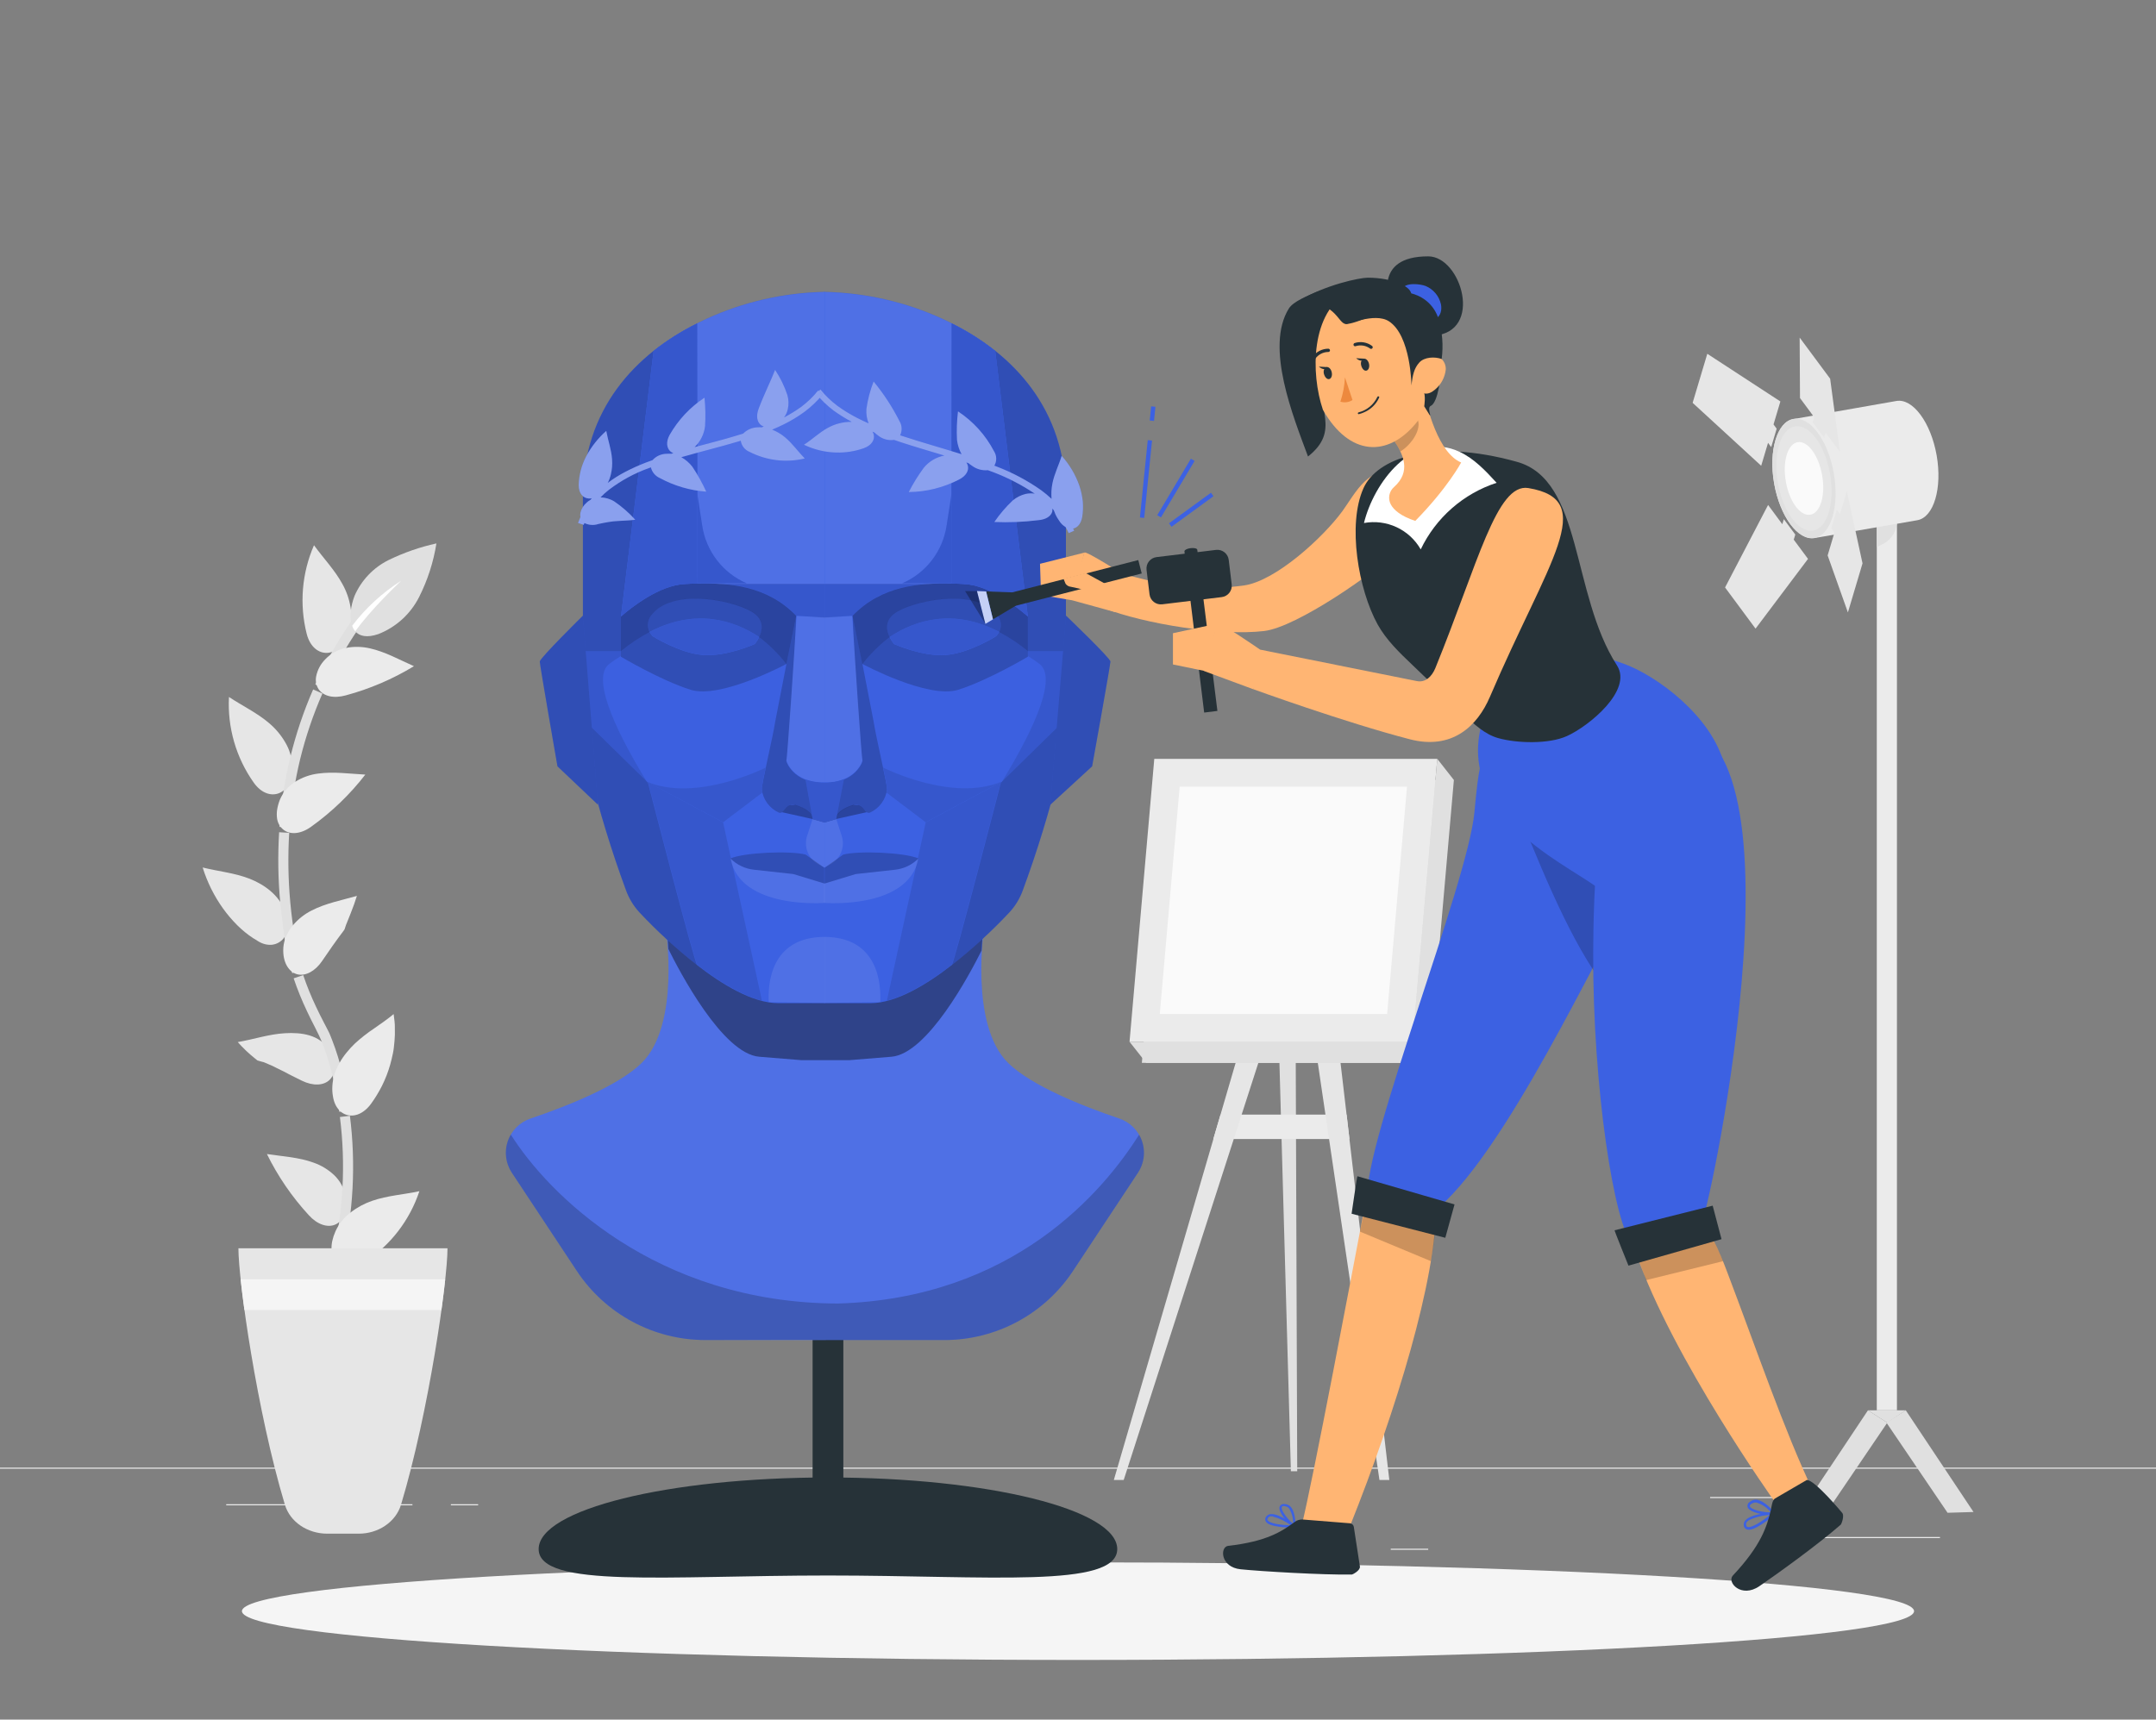 <?xml version="1.0" encoding="UTF-8"?> <svg xmlns="http://www.w3.org/2000/svg" width="638" height="509" viewBox="0 0 638 509" fill="none"><rect x="0" y="0" width="638" height="509" fill="#808080" stroke="none"/><path d="M574.072 454.956H531.811V455.275H574.072V454.956Z" fill="#EBEBEB"></path><path d="M422.636 458.426H411.548V458.745H422.636V458.426Z" fill="#EBEBEB"></path><path d="M530.535 443.114H506.049V443.433H530.535V443.114Z" fill="#EBEBEB"></path><path d="M122.049 445.258H66.939V445.577H122.049V445.258Z" fill="#EBEBEB"></path><path d="M141.496 445.258H133.418V445.577H141.496V445.258Z" fill="#EBEBEB"></path><path d="M287.292 450.643H167.756V450.962H287.292V450.643Z" fill="#EBEBEB"></path><path d="M638 434.425H0V434.744H638V434.425Z" fill="#EBEBEB"></path><path d="M92.918 161.386C95.674 165.214 99.03 168.659 101.327 172.87C102.519 174.997 103.331 177.316 103.726 179.722C104.178 182.106 104.016 184.565 103.254 186.868C101.799 191.053 99.426 193.095 96.874 193.248C94.322 193.401 91.77 191.551 90.762 187.634C88.552 178.887 89.311 169.655 92.918 161.386Z" fill="#E6E6E6"></path><path d="M96.019 203.877L93.301 202.601C99.182 189.825 107.186 178.137 116.971 168.034L119.115 170.114C109.567 179.985 101.758 191.4 96.019 203.877Z" fill="#E0E0E0"></path><path d="M122.496 197.191C118.209 195.302 114.036 192.942 109.494 191.921C107.161 191.377 104.739 191.329 102.386 191.781C100.022 192.25 97.863 193.445 96.211 195.2C94.882 196.547 93.969 198.248 93.582 200.1C93.432 200.765 93.418 201.453 93.538 202.123C93.659 202.794 93.912 203.434 94.284 204.005C95.738 206.097 98.724 206.838 102.374 205.817C109.455 203.907 116.23 201.003 122.496 197.191Z" fill="#EBEBEB"></path><path d="M67.755 206.302C71.724 208.956 76.036 210.959 79.673 214.085C81.538 215.661 83.121 217.543 84.356 219.649C85.618 221.722 86.341 224.077 86.461 226.501C86.589 230.929 85.032 233.697 82.723 234.718C80.413 235.739 77.376 234.922 75.067 231.63C69.85 224.25 67.275 215.327 67.755 206.302Z" fill="#E6E6E6"></path><path d="M85.684 244.977L82.698 244.76C83.209 237.759 84.293 230.811 85.939 223.987C87.607 217.171 89.856 210.512 92.663 204.081L95.407 205.28C92.668 211.538 90.47 218.018 88.835 224.65C87.229 231.328 86.175 238.126 85.684 244.977Z" fill="#E0E0E0"></path><path d="M108.103 229.282C103.42 229.04 98.725 228.338 94.067 228.989C91.696 229.301 89.421 230.119 87.394 231.388C85.334 232.654 83.726 234.539 82.8 236.773C82.425 237.732 82.156 238.728 81.996 239.746C81.872 240.592 81.872 241.451 81.996 242.298C82.09 242.972 82.318 243.621 82.666 244.206C83.015 244.791 83.477 245.301 84.025 245.705C86.054 247.172 89.206 246.853 92.217 244.607C98.227 240.295 103.578 235.133 108.103 229.282Z" fill="#EBEBEB"></path><path d="M59.972 256.78C64.579 257.928 69.364 258.362 73.804 260.085C78.245 261.807 82.57 264.997 84.267 269.553C85.837 273.713 85.148 276.903 83.195 278.485C82.178 279.346 80.861 279.768 79.533 279.659C78.756 279.606 77.995 279.411 77.287 279.085C76.509 278.766 75.692 278.115 74.927 277.706C73.231 276.594 71.653 275.311 70.218 273.878C68.698 272.36 67.303 270.721 66.046 268.979C63.377 265.266 61.326 261.147 59.972 256.78Z" fill="#E6E6E6"></path><path d="M89.32 287.174L86.475 288.055C85.418 284.705 84.662 281.267 84.216 277.783C83.782 274.312 83.298 270.841 82.94 267.345C82.29 260.363 82.175 253.342 82.596 246.342L85.582 246.521C85.165 253.375 85.271 260.252 85.901 267.09C86.207 270.522 86.679 273.891 87.177 277.426C87.609 280.731 88.327 283.992 89.32 287.174Z" fill="#E0E0E0"></path><path d="M105.614 265.189C101.123 266.465 96.414 267.358 92.229 269.502C90.086 270.58 88.188 272.087 86.653 273.93C85.902 274.861 85.268 275.881 84.764 276.966C84.248 278.066 83.936 279.251 83.846 280.463C83.539 285.056 85.645 287.863 88.056 288.412C90.468 288.961 93.263 287.481 95.317 284.457C97.371 281.432 99.489 278.383 101.429 275.844L101.773 275.371C101.849 275.294 101.909 275.203 101.952 275.103L102.092 274.682L102.386 273.802L102.679 273.075C102.871 272.577 103.062 272.118 103.241 271.671L103.777 270.331C104.466 268.596 105.091 266.899 105.614 265.189Z" fill="#EBEBEB"></path><path d="M70.359 308.458C75.067 307.654 79.584 306.097 84.395 305.83C89.205 305.562 94.463 306.263 97.244 310.589C98.339 312.144 98.96 313.984 99.031 315.884C99.044 316.569 98.922 317.249 98.673 317.886C98.423 318.523 98.051 319.105 97.576 319.598C95.815 321.358 92.651 321.524 89.308 319.878C87.623 319.011 85.875 318.22 84.293 317.326C83.489 316.905 82.672 316.548 81.907 316.152L80.771 315.578C80.388 315.4 80.018 315.259 79.648 315.093L78.589 314.634C78.419 314.551 78.245 314.478 78.066 314.417L77.568 314.289L76.637 314.034C76.475 313.997 76.317 313.946 76.165 313.881L75.501 313.345C73.646 311.871 71.925 310.236 70.359 308.458Z" fill="#E6E6E6"></path><path d="M103.356 328.682L100.396 329.091C100.153 327.355 99.872 325.633 99.566 323.91C99.26 322.188 98.928 320.465 98.482 318.806C97.698 315.401 96.666 312.057 95.394 308.802C94.118 305.549 92.306 302.537 90.851 299.334C89.341 296.166 88.02 292.911 86.895 289.586L89.728 288.642C90.813 291.859 92.092 295.008 93.556 298.071C94.284 299.615 95.036 301.146 95.84 302.665C96.236 303.379 96.657 304.298 97.116 305.128C97.576 305.957 97.856 306.837 98.214 307.68C99.54 311.067 100.614 314.547 101.429 318.092C101.889 319.853 102.195 321.613 102.565 323.374C102.935 325.135 103.101 326.909 103.356 328.682Z" fill="#E0E0E0"></path><path d="M116.486 300.164C114.635 301.721 112.658 303.048 110.705 304.426C108.704 305.756 106.809 307.24 105.04 308.866C104.156 309.708 103.329 310.608 102.564 311.559C101.775 312.517 101.071 313.541 100.459 314.621C99.874 315.678 99.383 316.784 98.992 317.926C98.637 319.078 98.423 320.269 98.354 321.473C98.288 322.48 98.344 323.491 98.519 324.485C98.638 325.308 98.87 326.111 99.209 326.871C99.505 327.521 99.911 328.117 100.408 328.632C100.838 329.104 101.359 329.486 101.939 329.755C104.21 330.814 107.286 330.086 109.723 326.82C110.985 325.101 112.099 323.278 113.053 321.371C114.048 319.375 114.855 317.29 115.465 315.144C115.771 314.047 116.039 312.911 116.281 311.763C116.524 310.614 116.626 309.377 116.741 308.152C116.858 306.879 116.892 305.601 116.843 304.324C116.843 303.66 116.843 303.048 116.754 302.321C116.664 301.593 116.588 300.879 116.486 300.164Z" fill="#EBEBEB"></path><path d="M78.984 341.596C83.603 342.298 88.414 342.54 92.803 344.148C95.058 344.938 97.122 346.189 98.865 347.823C100.614 349.486 101.8 351.654 102.259 354.024C103.062 358.49 101.429 361.514 99.183 362.484C96.938 363.454 93.888 362.484 91.374 359.689C86.4 354.282 82.227 348.189 78.984 341.596Z" fill="#E6E6E6"></path><path d="M101.263 373.037L98.354 372.322C101.587 358.672 102.344 344.552 100.587 330.635L103.547 330.278C105.349 344.553 104.575 359.035 101.263 373.037Z" fill="#E0E0E0"></path><path d="M124.104 352.595C119.472 353.603 114.699 353.871 110.144 355.44C107.841 356.227 105.685 357.391 103.764 358.886C101.823 360.338 100.279 362.256 99.273 364.462C97.499 368.519 97.831 371.633 99.604 373.496C101.378 375.359 104.466 375.78 107.898 373.598C115.525 368.637 121.24 361.231 124.104 352.595Z" fill="#EBEBEB"></path><path d="M129.144 160.85C128.273 166.361 126.551 171.703 124.04 176.686C121.516 181.714 117.221 185.632 111.982 187.685C108.575 188.859 106.355 188.323 105.092 186.842C104.675 186.358 104.363 185.794 104.173 185.184C103.344 182.823 103.726 179.467 104.926 176.354C106.936 171.744 110.511 167.992 115.019 165.763C119.517 163.575 124.259 161.926 129.144 160.85Z" fill="#E0E0E0"></path><path d="M118.745 171.888C118.145 172.462 109.634 180.462 105.143 186.881C104.726 186.396 104.414 185.832 104.224 185.222C108.23 179.947 113.148 175.431 118.745 171.888Z" fill="white"></path><path d="M118.668 445.398C126.962 417.85 132.424 379.046 132.424 369.489H70.55C70.55 379.046 76.012 417.85 84.306 445.398C85.824 450.502 90.992 453.973 96.874 453.973H106.074C111.956 453.999 117.124 450.502 118.668 445.398Z" fill="#E6E6E6"></path><path d="M130.624 387.761C131.083 384.406 131.453 381.381 131.747 378.676H71.201C71.494 381.356 71.864 384.406 72.324 387.761H130.624Z" fill="#F5F5F5"></path><path d="M561.338 146.623H555.379V417.454H561.338V146.623Z" fill="#EBEBEB"></path><path d="M555.379 152.403V161.897L556.897 161.182C558.23 160.565 559.358 159.578 560.145 158.338C560.932 157.098 561.346 155.658 561.338 154.19V151.791L555.379 152.403Z" fill="#E0E0E0"></path><path d="M536.941 159.268C532.066 160.123 526.733 152.888 525.01 143.178C523.287 133.467 525.865 124.842 530.739 124.038L561.172 118.691C566.046 117.836 571.38 125.071 573.09 134.782C574.799 144.492 572.247 153.131 567.373 153.986L536.941 159.268Z" fill="#EBEBEB"></path><path d="M542.657 140.077C544.367 149.826 541.802 158.413 536.941 159.217C532.079 160.021 526.733 152.837 525.01 143.127C523.287 133.417 525.865 124.791 530.739 123.987C535.614 123.183 540.947 130.329 542.657 140.077Z" fill="#E0E0E0"></path><path d="M541.547 140.268C543.04 148.792 540.807 156.308 536.545 157.048C532.283 157.788 527.613 151.497 526.12 143.012C524.627 134.526 526.873 126.973 531.135 126.232C535.397 125.492 540.054 131.758 541.547 140.268Z" fill="#E6E6E6"></path><path d="M539.199 140.69C540.245 146.61 538.689 151.842 535.716 152.352C532.743 152.863 529.514 148.524 528.468 142.565C527.422 136.606 528.991 131.413 531.952 130.89C534.912 130.367 538.166 134.756 539.199 140.69Z" fill="#FAFAFA"></path><path d="M546.511 145.385L544.482 152.173L543.55 150.923L541.917 156.359L542.849 157.622L540.833 164.41L546.83 181.279L551.155 166.758L546.511 145.385Z" fill="#E6E6E6"></path><path d="M521.169 137.87L523.198 131.081L524.13 132.345L525.75 126.896L524.819 125.633L526.847 118.832L505.219 104.719L500.881 119.24L521.169 137.87Z" fill="#E6E6E6"></path><path d="M535.027 165.431L530.803 159.74L531.263 158.235L527.868 153.667L527.422 155.172L523.211 149.469L510.477 173.891L519.498 186.077L535.027 165.431Z" fill="#E6E6E6"></path><path d="M532.653 117.824L536.864 123.515L536.418 125.02L539.799 129.588L540.246 128.083L544.469 133.786L541.573 112.094L532.551 99.921L532.653 117.824Z" fill="#E6E6E6"></path><path d="M563.954 417.454L558.237 421.116L576.318 447.785L584 447.555L563.954 417.454Z" fill="#E0E0E0"></path><path d="M552.764 417.454L558.48 421.116L540.399 447.785L532.718 447.555L552.764 417.454Z" fill="#E0E0E0"></path><path d="M552.764 417.454L558.48 421.116L563.954 417.454H552.764Z" fill="#E0E0E0"></path><path d="M381.996 435.497H383.872L383.425 311.227H378.513L381.996 435.497Z" fill="#E0E0E0"></path><path d="M361.171 329.92H398.482L399.324 337.155H359.041L361.171 329.92Z" fill="#EBEBEB"></path><path d="M376.675 276.826L329.604 438.074H332.526L384.42 277.273L376.675 276.826Z" fill="#E6E6E6"></path><path d="M392.268 276.826L411.127 438.074H408.205L384.446 277.273L392.268 276.826Z" fill="#E6E6E6"></path><path d="M421.629 314.608H337.897L345.222 230.877H428.953L421.629 314.608Z" fill="#E0E0E0"></path><path d="M417.992 308.369H334.249L341.573 224.625H425.317L417.992 308.369Z" fill="#EBEBEB"></path><path d="M410.477 300.126H343.206L349.088 232.855H416.359L410.477 300.126Z" fill="#FAFAFA"></path><path d="M339.174 314.608L334.249 308.369H417.992L425.317 224.625L430.229 230.877L422.905 314.608H339.174Z" fill="#E0E0E0"></path><path d="M319 491.347C455.637 491.347 566.404 484.88 566.404 476.903C566.404 468.926 455.637 462.459 319 462.459C182.363 462.459 71.596 468.926 71.596 476.903C71.596 484.88 182.363 491.347 319 491.347Z" fill="#F5F5F5"></path><path d="M249.56 365.048H240.462V438.01H249.56V365.048Z" fill="#263238"></path><path d="M330.612 458.528C330.612 470.242 292.332 466.35 245.005 466.35C197.678 466.35 159.398 470.242 159.398 458.528C159.398 446.815 197.678 437.334 245.005 437.334C292.332 437.334 330.612 446.815 330.612 458.528Z" fill="#263238"></path><path d="M336.736 347.146L317.494 376.239C313.332 382.518 307.68 387.669 301.043 391.231C294.406 394.794 286.989 396.657 279.456 396.655H208.766C201.231 396.659 193.812 394.797 187.172 391.234C180.532 387.672 174.878 382.52 170.716 376.239L151.474 347.146C150.571 345.781 149.993 344.227 149.784 342.604C149.575 340.98 149.742 339.331 150.271 337.782C150.799 336.233 151.676 334.826 152.834 333.669C153.991 332.511 155.398 331.635 156.948 331.107C168.023 327.355 183.004 321.384 189.856 314.672C201.442 303.328 197.001 274.542 197.001 274.542H291.221C291.221 274.542 286.781 303.328 298.354 314.672C305.219 321.384 320.186 327.355 331.262 331.107C332.811 331.635 334.219 332.511 335.376 333.669C336.534 334.826 337.41 336.233 337.939 337.782C338.468 339.331 338.634 340.98 338.426 342.604C338.217 344.227 337.639 345.781 336.736 347.146Z" fill="#3C61E2"></path><path opacity="0.1" d="M336.736 347.146L317.494 376.239C313.332 382.518 307.68 387.669 301.043 391.231C294.406 394.794 286.989 396.657 279.456 396.655H208.766C201.231 396.659 193.812 394.797 187.172 391.234C180.532 387.672 174.878 382.52 170.716 376.239L151.474 347.146C150.571 345.781 149.993 344.227 149.784 342.604C149.575 340.98 149.742 339.331 150.271 337.782C150.799 336.233 151.676 334.826 152.834 333.669C153.991 332.511 155.398 331.635 156.948 331.107C168.023 327.355 183.004 321.384 189.856 314.672C201.442 303.328 197.001 274.542 197.001 274.542H291.221C291.221 274.542 286.781 303.328 298.354 314.672C305.219 321.384 320.186 327.355 331.262 331.107C332.811 331.635 334.219 332.511 335.376 333.669C336.534 334.826 337.41 336.233 337.939 337.782C338.468 339.331 338.634 340.98 338.426 342.604C338.217 344.227 337.639 345.781 336.736 347.146Z" fill="white"></path><path opacity="0.4" d="M197.78 280.896C200.932 287.276 213.768 311.916 224.678 312.796L237.221 313.817H251.257L263.8 312.796C274.468 311.929 286.96 288.387 290.469 281.356L290.902 274.606H197.359L197.78 280.896Z" fill="black"></path><path opacity="0.2" d="M336.736 347.146L317.494 376.239C313.333 382.518 307.681 387.669 301.043 391.231C294.406 394.794 286.99 396.657 279.457 396.655H244.392V396.566L208.766 396.655C201.231 396.659 193.812 394.797 187.172 391.234C180.533 387.672 174.879 382.52 170.716 376.239L151.474 347.146C150.368 345.478 149.752 343.533 149.696 341.533C149.639 339.532 150.145 337.556 151.155 335.828C162.026 353.156 193.888 385.656 247.901 385.847C299.694 384.367 326.413 352.85 337.081 335.866C338.081 337.592 338.579 339.562 338.518 341.555C338.457 343.549 337.84 345.485 336.736 347.146Z" fill="black"></path><path d="M315.427 147.146V214.659C315.245 219.27 314.587 223.85 313.462 228.325C310.523 240.266 306.914 252.032 302.654 263.568C301.782 265.969 300.442 268.172 298.711 270.05C293.543 275.565 287.969 280.683 282.034 285.362L281.919 285.452C274.263 291.423 265.153 296.936 257.675 296.936H243.907V86.396C256.012 86.631 267.939 89.354 278.946 94.396L281.179 95.468L281.626 95.685C299.719 104.706 315.427 121.039 315.427 147.146Z" fill="#3C61E2"></path><path opacity="0.2" d="M304.16 192.75V194.383C304.16 194.383 292.485 201.35 283.553 204.17C274.621 206.99 255.174 196.514 255.174 196.514C257.325 193.74 259.801 191.233 262.55 189.05L263.251 188.565C263.597 189.296 264.025 189.986 264.527 190.619C264.527 190.619 272.987 194.447 279.967 193.873C286.947 193.299 294.769 188.322 294.769 188.322C295.133 187.948 295.434 187.517 295.662 187.046C298.682 188.652 301.53 190.563 304.16 192.75Z" fill="black"></path><path d="M263.251 188.552C263.594 189.285 264.022 189.975 264.527 190.607C264.527 190.607 272.975 194.435 279.954 193.861C286.934 193.286 294.756 188.31 294.756 188.31C295.12 187.935 295.422 187.504 295.649 187.034C281.996 179.863 270.652 183.665 263.251 188.552Z" fill="#3C61E2"></path><path opacity="0.1" d="M263.251 188.552C263.594 189.285 264.022 189.975 264.527 190.607C264.527 190.607 272.975 194.435 279.954 193.861C286.934 193.286 294.756 188.31 294.756 188.31C295.12 187.935 295.422 187.504 295.649 187.034C281.996 179.863 270.652 183.665 263.251 188.552Z" fill="black"></path><path d="M295.675 187.034C281.958 179.862 270.639 183.665 263.251 188.552C262.345 186.664 261.746 183.831 264.527 181.636C269.159 178.025 288.108 173.661 294.769 181.636C295.473 182.323 295.941 183.216 296.104 184.187C296.267 185.157 296.117 186.154 295.675 187.034Z" fill="#3C61E2"></path><path opacity="0.2" d="M295.675 187.034C281.958 179.862 270.639 183.665 263.251 188.552C262.345 186.664 261.746 183.831 264.527 181.636C269.159 178.025 288.108 173.661 294.769 181.636C295.473 182.323 295.941 183.216 296.104 184.187C296.267 185.157 296.117 186.154 295.675 187.034Z" fill="black"></path><path opacity="0.2" d="M262.499 233.582C262.328 235.087 261.767 236.521 260.872 237.743C259.977 238.965 258.778 239.932 257.395 240.549C255.57 241.085 255.8 237.257 252.291 238.405C246.996 240.153 247.48 242.489 247.48 242.489L243.92 243.497V231.706C253.286 231.974 255.558 225.02 255.2 225.02C255.034 225.02 252.865 195.672 252.291 182.287L255.2 196.502L258.543 213.715C259.105 217.67 262.576 232.306 262.499 233.582Z" fill="black"></path><path opacity="0.1" d="M243.895 231.553V182.746L252.163 182.338C252.163 182.338 255.009 224.867 255.175 224.867C255.532 224.867 253.261 231.834 243.895 231.553Z" fill="white"></path><path opacity="0.2" d="M315.427 147.146V192.75H304.16V182.478C304.16 182.478 295.228 173.24 285.109 172.845C283.961 172.845 282.774 172.755 281.575 172.73L281.651 95.761C299.719 104.706 315.427 121.039 315.427 147.146Z" fill="black"></path><path opacity="0.3" d="M304.16 182.44V192.75C301.533 190.573 298.69 188.67 295.675 187.072C296.118 186.194 296.271 185.198 296.11 184.227C295.949 183.257 295.484 182.363 294.781 181.675C288.121 173.7 269.172 178.063 264.54 181.675C261.746 183.869 262.345 186.702 263.264 188.59L262.562 189.075C259.814 191.259 257.338 193.765 255.187 196.54L252.278 182.274C260.891 173.342 272.107 172.513 281.626 172.73C282.825 172.73 284.012 172.794 285.16 172.845C295.215 173.202 304.16 182.44 304.16 182.44Z" fill="black"></path><path opacity="0.2" d="M315.427 212.847L313.462 228.325C310.517 240.265 306.908 252.03 302.654 263.568C301.782 265.969 300.442 268.172 298.712 270.05C293.543 275.565 287.969 280.683 282.034 285.362L281.919 285.452L281.651 285.643C282.404 285.069 296.172 231.694 296.172 231.694L315.427 212.847Z" fill="black"></path><path opacity="0.1" d="M245.834 255.772L243.907 256.831V243.446L247.455 242.438L249.075 247.414C249.587 248.967 249.543 250.649 248.952 252.174C248.361 253.698 247.259 254.97 245.834 255.772Z" fill="white"></path><path opacity="0.1" d="M281.575 172.692H281.664V95.774L281.217 95.558L278.984 94.486C267.977 89.444 256.05 86.72 243.945 86.485V172.896H274.837C277.109 172.653 279.444 172.641 281.575 172.692Z" fill="white"></path><path opacity="0.1" d="M243.895 172.806V182.849L252.266 182.236C258.901 175.371 267.067 173.304 274.8 172.806H243.895Z" fill="black"></path><path opacity="0.1" d="M243.895 296.859V277.323C260.19 277.323 260.713 291.78 260.483 296.629L243.895 296.859Z" fill="white"></path><path opacity="0.1" d="M273.931 243.446L262.447 296.196C268.687 294.588 275.539 290.288 281.587 285.618C282.34 285.043 296.108 231.668 296.108 231.668L296.427 231.362L273.867 243.446H273.931Z" fill="black"></path><path opacity="0.3" d="M256.476 240.409L247.404 242.438C247.404 242.438 246.919 240.103 252.214 238.354L252.546 238.265C253.146 238.265 253.656 238.265 254.013 238.265C255.379 238.584 255.774 239.962 256.476 240.409Z" fill="black"></path><path d="M281.651 95.774L281.575 172.743C282.774 172.743 283.961 172.807 285.109 172.858C292.829 173.151 301.263 179.927 304.16 182.491L294.501 103.903C290.513 100.753 286.206 98.028 281.651 95.774Z" fill="#3C61E2"></path><path d="M281.651 95.774L281.575 172.743C282.774 172.743 283.961 172.807 285.109 172.858C292.829 173.151 301.263 179.927 304.16 182.491L294.501 103.903C290.513 100.753 286.206 98.028 281.651 95.774Z" fill="#3C61E2"></path><path opacity="0.1" d="M281.651 95.774L281.575 172.743C282.774 172.743 283.961 172.807 285.109 172.858C292.829 173.151 301.263 179.927 304.16 182.491L294.501 103.903C290.513 100.753 286.206 98.028 281.651 95.774Z" fill="black"></path><path d="M266.939 172.666C270.416 171.173 273.453 168.814 275.761 165.814C278.068 162.814 279.569 159.274 280.12 155.529L281.575 146.151V172.692L266.939 172.666Z" fill="#3C61E2"></path><path opacity="0.1" d="M266.939 172.666C270.416 171.173 273.453 168.814 275.761 165.814C278.068 162.814 279.569 159.274 280.12 155.529L281.575 146.151V172.692L266.939 172.666Z" fill="black"></path><path d="M261.312 227.202C261.816 229.273 262.212 231.369 262.499 233.48C262.471 233.859 262.412 234.235 262.32 234.603L273.932 243.395L296.491 231.311C281.856 237.615 261.312 227.202 261.312 227.202Z" fill="#3C61E2"></path><path opacity="0.1" d="M261.312 227.202C261.816 229.273 262.212 231.369 262.499 233.48C262.471 233.859 262.412 234.235 262.32 234.603L273.932 243.395L296.491 231.311C281.856 237.615 261.312 227.202 261.312 227.202Z" fill="black"></path><g opacity="0.1"><path opacity="0.1" d="M307.631 196.502C306.522 195.646 305.363 194.858 304.16 194.141V194.345C304.16 194.345 292.485 201.312 283.553 204.132C274.621 206.952 255.174 196.476 255.174 196.476L258.53 213.689C258.875 216.076 260.278 222.353 261.312 227.228C261.312 227.228 281.855 237.589 296.491 231.337C307.12 213.919 312.62 200.33 307.631 196.502Z" fill="black"></path></g><path opacity="0.1" d="M304.16 192.75V194.179C305.363 194.896 306.522 195.685 307.631 196.54C312.556 200.368 307.12 213.957 296.491 231.4L315.427 212.886V192.75H304.16Z" fill="black"></path><path d="M172.489 147.146V214.659C172.671 219.27 173.329 223.85 174.454 228.325C177.4 240.264 181.008 252.03 185.262 263.568C186.139 265.966 187.479 268.169 189.205 270.05C194.373 275.565 199.948 280.683 205.882 285.362L205.997 285.452C213.653 291.423 222.776 296.936 230.241 296.936H244.047V86.396C231.938 86.629 220.007 89.353 208.996 94.396L206.775 95.468L206.329 95.685C188.197 104.706 172.489 121.039 172.489 147.146Z" fill="#3C61E2"></path><path opacity="0.2" d="M183.744 192.75V194.383C183.744 194.383 195.42 201.35 204.352 204.17C213.284 206.99 232.73 196.514 232.73 196.514C230.579 193.74 228.103 191.233 225.354 189.05L224.653 188.565C224.307 189.296 223.879 189.986 223.377 190.619C223.377 190.619 214.917 194.447 207.937 193.873C200.957 193.299 193.136 188.322 193.136 188.322C192.771 187.948 192.47 187.517 192.242 187.046C189.224 188.655 186.376 190.566 183.744 192.75Z" fill="black"></path><path d="M224.665 188.552C224.32 189.284 223.892 189.973 223.389 190.607C223.389 190.607 214.929 194.435 207.95 193.861C200.97 193.286 193.148 188.31 193.148 188.31C192.784 187.935 192.482 187.504 192.255 187.034C205.972 179.863 217.277 183.665 224.665 188.552Z" fill="#3C61E2"></path><path opacity="0.1" d="M224.665 188.552C224.32 189.284 223.892 189.973 223.389 190.607C223.389 190.607 214.929 194.435 207.95 193.861C200.97 193.286 193.148 188.31 193.148 188.31C192.784 187.935 192.482 187.504 192.255 187.034C205.972 179.863 217.277 183.665 224.665 188.552Z" fill="black"></path><path d="M192.242 187.034C205.972 179.862 217.278 183.665 224.666 188.552C225.572 186.664 226.171 183.831 223.39 181.636C218.758 178.025 199.809 173.661 193.148 181.636C192.45 182.327 191.987 183.22 191.825 184.189C191.662 185.157 191.808 186.153 192.242 187.034Z" fill="#3C61E2"></path><path opacity="0.2" d="M192.242 187.034C205.972 179.862 217.278 183.665 224.666 188.552C225.572 186.664 226.171 183.831 223.39 181.636C218.758 178.025 199.809 173.661 193.148 181.636C192.45 182.327 191.987 183.22 191.825 184.189C191.662 185.157 191.808 186.153 192.242 187.034Z" fill="black"></path><path opacity="0.2" d="M225.418 233.582C225.589 235.087 226.15 236.521 227.045 237.743C227.94 238.965 229.139 239.932 230.522 240.549C232.347 241.085 232.117 237.257 235.626 238.405C240.922 240.153 240.437 242.489 240.437 242.489L243.997 243.497V231.706C234.631 231.974 232.36 225.02 232.717 225.02C232.883 225.02 235.052 195.672 235.626 182.287L232.717 196.553L229.374 213.766C228.812 217.67 225.342 232.306 225.418 233.582Z" fill="black"></path><path opacity="0.1" d="M244.023 231.553V182.746L235.754 182.338C235.754 182.338 232.909 224.867 232.743 224.867C232.385 224.867 234.657 231.834 244.023 231.553Z" fill="white"></path><path opacity="0.2" d="M172.489 147.146V192.75H183.744V182.479C183.744 182.479 192.676 173.24 202.807 172.845C203.943 172.845 205.129 172.755 206.342 172.73L206.265 95.774C188.197 104.706 172.489 121.039 172.489 147.146Z" fill="black"></path><path opacity="0.3" d="M183.744 182.44V192.75C186.373 190.575 189.216 188.673 192.23 187.072C191.794 186.192 191.646 185.198 191.806 184.229C191.966 183.261 192.427 182.367 193.123 181.675C199.783 173.7 218.732 178.063 223.364 181.675C226.158 183.869 225.559 186.702 224.64 188.59L225.342 189.075C228.09 191.259 230.566 193.765 232.717 196.54L235.626 182.274C227.013 173.342 215.797 172.513 206.278 172.73C205.066 172.73 203.879 172.794 202.744 172.845C192.676 173.202 183.744 182.44 183.744 182.44Z" fill="black"></path><path opacity="0.2" d="M172.489 212.847L174.454 228.325C177.4 240.265 181.008 252.03 185.262 263.568C186.139 265.966 187.479 268.169 189.205 270.05C194.373 275.565 199.948 280.683 205.882 285.362L205.997 285.452L206.265 285.643C205.525 285.069 191.744 231.694 191.744 231.694L172.489 212.847Z" fill="black"></path><path opacity="0.1" d="M242.082 255.772L244.022 256.831V243.446L240.462 242.438L238.841 247.414C238.335 248.967 238.381 250.648 238.971 252.171C239.562 253.694 240.661 254.966 242.082 255.772Z" fill="white"></path><path opacity="0.1" d="M206.342 172.692H206.265V95.774L206.712 95.558L208.932 94.486C219.943 89.442 231.875 86.719 243.984 86.485V172.896H213.092C210.808 172.653 208.524 172.641 206.342 172.692Z" fill="white"></path><path opacity="0.1" d="M244.022 172.806V182.849L235.652 182.236C229.017 175.371 220.85 173.304 213.118 172.806H244.022Z" fill="black"></path><path opacity="0.1" d="M227.498 296.629C227.217 291.78 227.728 277.323 244.086 277.323V296.859L227.498 296.629Z" fill="white"></path><path opacity="0.1" d="M213.985 243.446L225.469 296.196C219.229 294.588 212.377 290.288 206.329 285.618C205.589 285.043 191.808 231.668 191.808 231.668L191.489 231.362L214.049 243.446H213.985Z" fill="black"></path><path opacity="0.3" d="M231.39 240.409L240.462 242.438C240.462 242.438 240.947 240.103 235.651 238.354L235.32 238.265C234.72 238.265 234.197 238.265 233.84 238.265C232.538 238.584 232.142 239.962 231.39 240.409Z" fill="black"></path><path d="M206.265 95.774L206.354 172.743C205.142 172.743 203.955 172.807 202.82 172.858C195.164 173.151 186.653 179.927 183.756 182.491L193.416 103.903C197.404 100.753 201.71 98.028 206.265 95.774Z" fill="#3C61E2"></path><path d="M206.265 95.774L206.354 172.743C205.142 172.743 203.955 172.807 202.82 172.858C195.164 173.151 186.653 179.927 183.756 182.491L193.416 103.903C197.404 100.753 201.71 98.028 206.265 95.774Z" fill="#3C61E2"></path><path opacity="0.1" d="M206.265 95.774L206.354 172.743C205.142 172.743 203.955 172.807 202.82 172.858C195.164 173.151 186.653 179.927 183.756 182.491L193.416 103.903C197.404 100.753 201.71 98.028 206.265 95.774Z" fill="black"></path><path d="M220.977 172.666C217.5 171.173 214.463 168.814 212.156 165.814C209.848 162.814 208.348 159.274 207.796 155.529L206.354 146.151V172.692L220.977 172.666Z" fill="#3C61E2"></path><path opacity="0.1" d="M220.977 172.666C217.5 171.173 214.463 168.814 212.156 165.814C209.848 162.814 208.348 159.274 207.796 155.529L206.354 146.151V172.692L220.977 172.666Z" fill="black"></path><path d="M226.605 227.202C226.101 229.273 225.705 231.369 225.418 233.48C225.445 233.859 225.505 234.235 225.597 234.603L213.985 243.395L191.4 231.362C206.061 237.615 226.605 227.202 226.605 227.202Z" fill="#3C61E2"></path><path opacity="0.1" d="M226.605 227.202C226.101 229.273 225.705 231.369 225.418 233.48C225.445 233.859 225.505 234.235 225.597 234.603L213.985 243.395L191.4 231.362C206.061 237.615 226.605 227.202 226.605 227.202Z" fill="black"></path><g opacity="0.1"><path opacity="0.1" d="M180.286 196.502C181.395 195.646 182.554 194.858 183.757 194.141V194.345C183.757 194.345 195.432 201.312 204.364 204.132C213.296 206.952 232.742 196.476 232.742 196.476L229.399 213.689C229.042 216.076 227.638 222.353 226.605 227.228C226.605 227.228 206.061 237.589 191.426 231.337C180.796 213.919 175.361 200.33 180.286 196.502Z" fill="black"></path></g><path opacity="0.1" d="M183.744 192.75V194.179C182.541 194.896 181.382 195.685 180.273 196.54C175.348 200.368 180.784 213.957 191.413 231.4L172.477 212.886V192.75H183.744Z" fill="black"></path><path d="M172.489 182.236C172.489 182.236 159.729 194.805 159.729 195.825C159.729 196.846 164.961 226.832 164.961 226.832L176.955 238.214L172.489 182.236Z" fill="#3C61E2"></path><path opacity="0.2" d="M172.489 182.236C172.489 182.236 159.729 194.805 159.729 195.825C159.729 196.846 164.961 226.832 164.961 226.832L176.955 238.214L172.489 182.236Z" fill="black"></path><path d="M315.452 182.236C315.452 182.236 328.595 194.805 328.595 195.825C328.595 196.846 323.185 226.832 323.185 226.832L310.795 238.214L315.452 182.236Z" fill="#3C61E2"></path><path opacity="0.2" d="M315.452 182.236C315.452 182.236 328.595 194.805 328.595 195.825C328.595 196.846 323.185 226.832 323.185 226.832L310.795 238.214L315.452 182.236Z" fill="black"></path><path d="M238.356 230.762L240.462 242.438L244.022 243.446L247.454 242.438L249.751 230.596C249.751 230.596 245.285 232.97 238.356 230.762Z" fill="#3C61E2"></path><path opacity="0.1" d="M238.356 230.762L240.462 242.438L244.022 243.446L247.454 242.438L249.751 230.596C249.751 230.596 245.285 232.97 238.356 230.762Z" fill="black"></path><path opacity="0.1" d="M271.788 254.1C268.853 269.297 243.92 267.256 243.92 267.256V261.514C244.839 261.22 253.133 258.706 253.133 258.706L264.732 257.43C267.401 257.178 269.897 256 271.788 254.1Z" fill="white"></path><path opacity="0.2" d="M271.788 254.1C269.923 255.991 267.461 257.176 264.821 257.456L253.222 258.732C253.222 258.732 244.928 261.284 244.009 261.539V256.856L249.534 252.965C254.153 251.752 267.654 252.339 271.788 254.1Z" fill="black"></path><path opacity="0.2" d="M216.154 254.1C218.019 255.991 220.481 257.176 223.121 257.456L234.72 258.732C234.72 258.732 243.014 261.284 243.933 261.539V256.856L238.408 252.965C233.763 251.752 220.263 252.339 216.154 254.1Z" fill="black"></path><path opacity="0.1" d="M216.154 254.1C219.089 269.297 244.022 267.256 244.022 267.256V261.514C243.103 261.22 234.809 258.706 234.809 258.706L223.211 257.43C220.542 257.178 218.046 256 216.154 254.1Z" fill="white"></path><path d="M320.416 148.448C320.253 146.859 319.915 145.292 319.408 143.777C318.269 140.509 316.485 137.502 314.164 134.935C313.335 137.691 311.982 140.256 311.421 143.127C311.127 144.622 311.046 146.151 311.178 147.669C310.211 146.756 309.188 145.904 308.116 145.117C304.012 142.226 299.563 139.859 294.871 138.074L294.246 137.831C294.621 137.183 294.811 136.444 294.795 135.694C294.779 134.945 294.558 134.215 294.156 133.582C291.664 128.8 287.992 124.734 283.489 121.766C283.148 124.581 283.05 127.42 283.195 130.252C283.379 131.724 283.838 133.148 284.548 134.45C278.666 132.587 272.758 130.954 266.977 129.052L266.365 128.848C266.688 128.189 266.84 127.458 266.806 126.725C266.773 125.991 266.555 125.278 266.174 124.65C264.062 120.471 261.495 116.538 258.518 112.924C257.493 115.536 256.777 118.26 256.387 121.039C256.276 122.495 256.498 123.957 257.037 125.314C255.902 124.816 254.792 124.293 253.694 123.732C251.611 122.669 249.614 121.444 247.723 120.069C245.896 118.686 244.242 117.088 242.797 115.31L241.381 116.407C242.926 118.314 244.695 120.028 246.651 121.511C248.368 122.75 250.167 123.872 252.036 124.867C249.559 124.834 247.118 125.45 244.954 126.654C242.402 128.032 240.335 130.112 237.897 131.643C240.883 133.084 244.141 133.871 247.455 133.952C250.228 134.029 252.991 133.596 255.608 132.676C257.982 131.821 258.9 130.124 258.556 128.67C258.473 128.357 258.349 128.056 258.186 127.776L258.798 128.044C259.129 128.372 259.488 128.671 259.87 128.938C260.527 129.46 261.283 129.842 262.093 130.061C262.902 130.281 263.748 130.333 264.579 130.214L266.442 130.852C270.754 132.268 275.118 133.531 279.457 134.845C277.076 135.296 274.927 136.564 273.383 138.431C271.697 140.711 270.203 143.126 268.917 145.653C274.104 145.603 279.205 144.331 283.808 141.94C285.964 140.843 286.819 139.184 286.36 137.704C286.268 137.414 286.134 137.139 285.964 136.887L286.602 137.104C286.941 137.392 287.299 137.656 287.674 137.895C289.011 138.88 290.666 139.335 292.319 139.171L294.207 139.873C298.428 141.5 302.451 143.597 306.202 146.125C305.311 145.99 304.404 146.016 303.522 146.202C302.117 146.546 300.808 147.205 299.694 148.129C297.656 150.056 295.83 152.194 294.246 154.509C298.553 154.693 302.868 154.518 307.146 153.985C309.341 153.832 310.974 152.901 311.382 151.433C311.435 151.138 311.435 150.836 311.382 150.54C311.548 150.693 311.689 150.872 311.842 151.038C311.995 151.446 312.161 151.867 312.352 152.314C312.631 152.902 312.96 153.466 313.335 153.998C313.61 154.468 313.95 154.897 314.343 155.274C314.65 155.546 314.979 155.793 315.325 156.014C315.657 156.601 315.963 157.201 316.244 157.801L317.877 157.086C317.775 156.869 317.66 156.665 317.558 156.461C318.745 156.231 319.842 155.185 320.238 153.08C320.488 151.549 320.548 149.993 320.416 148.448Z" fill="#3C61E2"></path><path opacity="0.4" d="M320.416 148.448C320.253 146.859 319.915 145.292 319.408 143.777C318.269 140.509 316.485 137.502 314.164 134.935C313.335 137.691 311.982 140.256 311.421 143.127C311.127 144.622 311.046 146.151 311.178 147.669C310.211 146.756 309.188 145.904 308.116 145.117C304.012 142.226 299.563 139.859 294.871 138.074L294.246 137.831C294.621 137.183 294.811 136.444 294.795 135.694C294.779 134.945 294.558 134.215 294.156 133.582C291.664 128.8 287.992 124.734 283.489 121.766C283.148 124.581 283.05 127.42 283.195 130.252C283.379 131.724 283.838 133.148 284.548 134.45C278.666 132.587 272.758 130.954 266.977 129.052L266.365 128.848C266.688 128.189 266.84 127.458 266.806 126.725C266.773 125.991 266.555 125.278 266.174 124.65C264.062 120.471 261.495 116.538 258.518 112.924C257.493 115.536 256.777 118.26 256.387 121.039C256.276 122.495 256.498 123.957 257.037 125.314C255.902 124.816 254.792 124.293 253.694 123.732C251.611 122.669 249.614 121.444 247.723 120.069C245.896 118.686 244.242 117.088 242.797 115.31L241.381 116.407C242.926 118.314 244.695 120.028 246.651 121.511C248.368 122.75 250.167 123.872 252.036 124.867C249.559 124.834 247.118 125.45 244.954 126.654C242.402 128.032 240.335 130.112 237.897 131.643C240.883 133.084 244.141 133.871 247.455 133.952C250.228 134.029 252.991 133.596 255.608 132.676C257.982 131.821 258.9 130.124 258.556 128.67C258.473 128.357 258.349 128.056 258.186 127.776L258.798 128.044C259.129 128.372 259.488 128.671 259.87 128.938C260.527 129.46 261.283 129.842 262.093 130.061C262.902 130.281 263.748 130.333 264.579 130.214L266.442 130.852C270.754 132.268 275.118 133.531 279.457 134.845C277.076 135.296 274.927 136.564 273.383 138.431C271.697 140.711 270.203 143.126 268.917 145.653C274.104 145.603 279.205 144.331 283.808 141.94C285.964 140.843 286.819 139.184 286.36 137.704C286.268 137.414 286.134 137.139 285.964 136.887L286.602 137.104C286.941 137.392 287.299 137.656 287.674 137.895C289.011 138.88 290.666 139.335 292.319 139.171L294.207 139.873C298.428 141.5 302.451 143.597 306.202 146.125C305.311 145.99 304.404 146.016 303.522 146.202C302.117 146.546 300.808 147.205 299.694 148.129C297.656 150.056 295.83 152.194 294.246 154.509C298.553 154.693 302.868 154.518 307.146 153.985C309.341 153.832 310.974 152.901 311.382 151.433C311.435 151.138 311.435 150.836 311.382 150.54C311.548 150.693 311.689 150.872 311.842 151.038C311.995 151.446 312.161 151.867 312.352 152.314C312.631 152.902 312.96 153.466 313.335 153.998C313.61 154.468 313.95 154.897 314.343 155.274C314.65 155.546 314.979 155.793 315.325 156.014C315.657 156.601 315.963 157.201 316.244 157.801L317.877 157.086C317.775 156.869 317.66 156.665 317.558 156.461C318.745 156.231 319.842 155.185 320.238 153.08C320.488 151.549 320.548 149.993 320.416 148.448Z" fill="white"></path><path d="M242.108 115.591C240.645 117.394 238.97 119.013 237.119 120.414C235.493 121.582 233.787 122.635 232.015 123.566C232.538 122.852 232.911 122.041 233.112 121.179C233.436 119.786 233.401 118.332 233.01 116.956C232.13 114.313 230.903 111.798 229.361 109.479C228.25 112.439 226.171 116.522 224.499 120.963C223.682 123.132 224.001 124.944 225.239 125.862C225.477 126.03 225.739 126.159 226.017 126.245L225.418 126.488C224.993 126.449 224.566 126.449 224.142 126.488C222.555 126.541 221.049 127.198 219.931 128.325C219.318 128.516 218.655 128.721 218.093 128.899C213.946 130.175 209.736 131.222 205.55 132.344C207.268 130.704 208.36 128.515 208.638 126.156C208.819 123.34 208.764 120.515 208.472 117.709C204.222 120.523 200.691 124.295 198.162 128.721C196.988 130.839 197.295 132.714 198.456 133.671C198.698 133.866 198.969 134.021 199.26 134.131L198.634 134.322C198.21 134.286 197.783 134.286 197.358 134.322C196.553 134.315 195.755 134.48 195.017 134.805C194.28 135.131 193.621 135.61 193.084 136.211C192.497 136.428 191.897 136.619 191.323 136.849C189.139 137.672 187.008 138.631 184.943 139.72C183.154 140.65 181.446 141.73 179.839 142.948C180.252 142.138 180.565 141.281 180.77 140.396C181.12 138.935 181.236 137.428 181.115 135.93C180.924 133.059 179.916 130.392 179.405 127.547C176.999 129.669 174.994 132.206 173.485 135.037C172.098 137.666 171.33 140.577 171.239 143.548C171.239 146.24 172.655 147.44 174.186 147.554C174.499 147.58 174.814 147.554 175.118 147.478L174.748 147.95C174.335 148.16 173.957 148.431 173.625 148.754C172.698 149.533 172.045 150.588 171.762 151.765C171.668 152.185 171.668 152.621 171.762 153.041C171.507 153.628 171.277 154.215 171.047 154.802L172.744 155.363C172.744 155.185 172.885 155.006 172.961 154.828C174.237 155.456 175.708 155.556 177.057 155.108C178.104 154.84 179.214 154.687 180.145 154.509C181.077 154.33 182.059 154.266 182.978 154.215C184.752 154.075 186.423 154.075 187.98 153.845C186.12 151.778 184.016 149.945 181.715 148.384C180.5 147.662 179.121 147.263 177.708 147.223C178.493 146.387 179.347 145.619 180.26 144.926C183.835 142.207 187.807 140.055 192.038 138.546L192.612 138.342C192.78 139.043 193.11 139.696 193.575 140.248C194.04 140.799 194.628 141.235 195.291 141.519C199.525 143.811 204.195 145.181 208.996 145.538C207.831 142.971 206.457 140.504 204.887 138.163C203.995 137.008 202.88 136.045 201.608 135.33C207.196 133.723 212.913 132.344 218.591 130.647L219.204 130.456C219.31 131.189 219.607 131.88 220.067 132.46C220.526 133.041 221.131 133.489 221.819 133.761C226.856 136.341 232.649 137.034 238.152 135.713C236.136 133.646 234.541 131.324 232.321 129.448C231.176 128.49 229.883 127.723 228.493 127.177C229.629 126.705 230.764 126.194 231.887 125.633C234.069 124.563 236.153 123.303 238.114 121.868C240.09 120.387 241.88 118.673 243.448 116.764L242.108 115.591Z" fill="#3C61E2"></path><path opacity="0.4" d="M242.108 115.591C240.645 117.394 238.97 119.013 237.119 120.414C235.493 121.582 233.787 122.635 232.015 123.566C232.538 122.852 232.911 122.041 233.112 121.179C233.436 119.786 233.401 118.332 233.01 116.956C232.13 114.313 230.903 111.798 229.361 109.479C228.25 112.439 226.171 116.522 224.499 120.963C223.682 123.132 224.001 124.944 225.239 125.862C225.477 126.03 225.739 126.159 226.017 126.245L225.418 126.488C224.993 126.449 224.566 126.449 224.142 126.488C222.555 126.541 221.049 127.198 219.931 128.325C219.318 128.516 218.655 128.721 218.093 128.899C213.946 130.175 209.736 131.222 205.55 132.344C207.268 130.704 208.36 128.515 208.638 126.156C208.819 123.34 208.764 120.515 208.472 117.709C204.222 120.523 200.691 124.295 198.162 128.721C196.988 130.839 197.295 132.714 198.456 133.671C198.698 133.866 198.969 134.021 199.26 134.131L198.634 134.322C198.21 134.286 197.783 134.286 197.358 134.322C196.553 134.315 195.755 134.48 195.017 134.805C194.28 135.131 193.621 135.61 193.084 136.211C192.497 136.428 191.897 136.619 191.323 136.849C189.139 137.672 187.008 138.631 184.943 139.72C183.154 140.65 181.446 141.73 179.839 142.948C180.252 142.138 180.565 141.281 180.77 140.396C181.12 138.935 181.236 137.428 181.115 135.93C180.924 133.059 179.916 130.392 179.405 127.547C176.999 129.669 174.994 132.206 173.485 135.037C172.098 137.666 171.33 140.577 171.239 143.548C171.239 146.24 172.655 147.44 174.186 147.554C174.499 147.58 174.814 147.554 175.118 147.478L174.748 147.95C174.335 148.16 173.957 148.431 173.625 148.754C172.698 149.533 172.045 150.588 171.762 151.765C171.668 152.185 171.668 152.621 171.762 153.041C171.507 153.628 171.277 154.215 171.047 154.802L172.744 155.363C172.744 155.185 172.885 155.006 172.961 154.828C174.237 155.456 175.708 155.556 177.057 155.108C178.104 154.84 179.214 154.687 180.145 154.509C181.077 154.33 182.059 154.266 182.978 154.215C184.752 154.075 186.423 154.075 187.98 153.845C186.12 151.778 184.016 149.945 181.715 148.384C180.5 147.662 179.121 147.263 177.708 147.223C178.493 146.387 179.347 145.619 180.26 144.926C183.835 142.207 187.807 140.055 192.038 138.546L192.612 138.342C192.78 139.043 193.11 139.696 193.575 140.248C194.04 140.799 194.628 141.235 195.291 141.519C199.525 143.811 204.195 145.181 208.996 145.538C207.831 142.971 206.457 140.504 204.887 138.163C203.995 137.008 202.88 136.045 201.608 135.33C207.196 133.723 212.913 132.344 218.591 130.647L219.204 130.456C219.31 131.189 219.607 131.88 220.067 132.46C220.526 133.041 221.131 133.489 221.819 133.761C226.856 136.341 232.649 137.034 238.152 135.713C236.136 133.646 234.541 131.324 232.321 129.448C231.176 128.49 229.883 127.723 228.493 127.177C229.629 126.705 230.764 126.194 231.887 125.633C234.069 124.563 236.153 123.303 238.114 121.868C240.09 120.387 241.88 118.673 243.448 116.764L242.108 115.591Z" fill="white"></path><path d="M525.048 444.34C528.608 446.254 535.256 445.245 536.532 441.392C527.919 423.324 519.562 398.774 511.178 376.712C508.728 370.229 505.998 363.607 501.047 358.758C500.364 358.083 499.635 357.457 498.865 356.883C489.423 349.775 479.253 356.883 484.127 370.919C494.986 402.193 525.048 444.34 525.048 444.34Z" fill="#FFB573"></path><path d="M368.075 173.304C347.467 176.175 334.082 169.323 331.683 170.204C328.034 171.556 327.064 176.15 326.656 180.016C338.752 184.699 361.21 188.323 374.097 186.779C383.846 185.618 407.057 169.336 413.207 163.275C416.231 160.289 418.898 156.716 419.74 152.556C420.582 148.397 417.43 143.624 413.832 141.315C405.691 136.211 400.881 146.317 397.244 151.293C391.604 159.013 377.543 171.99 368.075 173.304Z" fill="#FFB573"></path><path d="M333.636 170.829C333.636 170.829 321.118 162.765 320.876 163.581C320.634 164.398 316.448 177.439 317.316 177.694C318.184 177.949 329.999 181.19 329.999 181.19C329.999 181.19 336.175 178.408 333.636 170.829Z" fill="#FFB573"></path><path d="M317.316 177.694L320.876 163.581L307.758 166.886L308.065 176.124L317.316 177.694Z" fill="#FFB573"></path><path d="M385.135 451.779C389.218 456.283 394.909 456.602 399.465 451.779C413.297 417.173 424.985 378.689 424.921 357.355C424.857 344.059 408.703 331.362 403.408 359.422C400.409 375.219 388.427 438.738 385.135 451.779Z" fill="#FFB573"></path><path d="M404.696 354.343C405.105 359.116 413.526 364.462 419.881 361.451C440.016 351.893 469.645 288.17 479.725 270.995C482.545 266.184 485.442 261.029 485.212 255.466C484.931 248.461 479.725 242.591 473.983 238.559C466.786 233.545 458.454 230.401 449.739 229.41C439.365 228.223 438.817 213.065 436.303 240.448C434.376 261.361 403.408 339.031 404.696 354.343Z" fill="#3C61E2"></path><path opacity="0.2" d="M477.147 294.932C479.699 298.046 487.075 294.932 490.29 293.95C493.506 292.967 494.322 288.45 494.731 284.584C495.803 274.453 496.823 263.785 493.455 253.654C490.316 244.314 483.387 236.288 475.374 232.727C472.586 231.445 469.57 230.73 466.503 230.625C463.436 230.52 460.379 231.026 457.51 232.115C450.926 234.667 446.881 234.463 449.93 241.915C458.301 262.573 466.518 282.07 477.147 294.932Z" fill="black"></path><path d="M472.21 262.356C474.762 245.105 494.374 233.698 510.349 226.743C506.802 211.993 490.023 199.858 480.389 196.426C476.854 195.15 473.103 193.874 469.428 194.588C466.841 195.257 464.404 196.409 462.244 197.982L449.956 205.791C446.766 207.82 439.901 209.428 438.791 213.065C430.421 240.409 461.3 254.624 472.21 262.356Z" fill="#3C61E2"></path><path d="M407.682 184.865C410.234 189.433 414.062 193.133 417.89 196.77L433.33 211.597C436.264 214.43 439.378 217.339 443.282 218.462C448.897 220.057 458.314 220.287 463.635 217.9C470.168 214.966 483.221 204.311 478.487 196.961C464.885 175.856 468.432 142.093 448.871 136.696C423.351 129.601 407.35 135.739 403.458 144.556C398.686 155.262 401.94 174.478 407.682 184.865Z" fill="#263238"></path><path d="M403.625 154.815C406.888 154.215 410.257 154.644 413.265 156.043C416.274 157.442 418.773 159.742 420.417 162.624C422.631 157.989 425.763 153.852 429.623 150.463C433.484 147.075 437.992 144.505 442.874 142.91C439.62 139.363 436.239 135.739 431.862 133.71C417.941 127.279 406.457 143.101 403.625 154.815Z" fill="white"></path><path d="M420.901 113.766C422.177 121.142 425.801 134.182 432.385 136.9C432.385 136.9 428.417 144.39 418.809 154.19C414.521 152.774 412.429 150.949 411.561 149.303C411.118 148.473 410.968 147.518 411.135 146.592C411.301 145.665 411.775 144.823 412.48 144.199C417.648 139.605 415.363 134.514 412.263 130.061L420.901 113.766Z" fill="#FFB573"></path><path opacity="0.2" d="M417.367 120.465L412.263 130.086C413.079 131.195 413.796 132.374 414.406 133.608C417.15 132.039 420.531 127.7 419.638 124.523C419.123 123.048 418.355 121.675 417.367 120.465Z" fill="black"></path><path d="M390.814 85.95C386.73 87.57 382.66 89.28 381.384 91.334C374.328 102.729 382.66 123.234 387.062 135.126C396.798 127.407 389.614 121.09 390.788 109.76C391.025 106.94 391.025 104.106 390.788 101.287C390.673 99.411 397.972 95.137 399.72 94.511C397.793 91.117 390.699 89.829 390.814 85.95Z" fill="#263238"></path><path d="M423.913 100.789C424.295 113.09 424.717 118.296 419.128 125.135C410.719 135.445 399.324 135.126 391.477 121.307C387.827 110.563 387.802 92.266 399.311 86.281C401.845 84.95 404.677 84.288 407.538 84.358C410.399 84.429 413.195 85.229 415.66 86.684C418.124 88.139 420.176 90.2 421.621 92.671C423.065 95.141 423.854 97.941 423.913 100.802V100.789Z" fill="#FFB573"></path><path d="M421.45 120.261C421.45 120.261 422.011 117.02 421.156 115.565C420.748 114.851 423.338 109.058 423.887 108.445C424.291 108.053 424.83 107.83 425.393 107.82C425.903 107.897 426.107 108.496 426.222 109.007C426.605 110.768 425.558 119.215 423.376 120.146C421.807 120.797 425.061 126.207 421.45 120.261Z" fill="#263238"></path><path d="M427.703 110.194C427.472 111.35 427.016 112.449 426.359 113.428C425.702 114.407 424.857 115.246 423.875 115.897C421.233 117.62 418.975 115.502 418.911 112.503C418.847 109.823 420.187 105.689 423.185 105.153C423.715 105.078 424.254 105.107 424.772 105.24C425.291 105.373 425.778 105.606 426.205 105.927C426.633 106.249 426.994 106.651 427.266 107.111C427.538 107.572 427.717 108.082 427.792 108.611C427.864 109.14 427.834 109.677 427.703 110.194Z" fill="#FFB573"></path><path d="M471.457 282.186C471.304 321.933 477.773 363.173 483.119 368.188C489.257 373.955 501.928 366.823 504.212 359.805C507.478 349.801 539.531 195.826 485.225 215.617C472.12 220.325 471.508 267.307 471.457 282.186Z" fill="#3C61E2"></path><path d="M359.836 162.772L342.239 164.905C340.383 165.13 339.061 166.816 339.286 168.672L340.165 175.923C340.39 177.779 342.076 179.101 343.932 178.876L361.529 176.743C363.385 176.518 364.707 174.831 364.482 172.976L363.603 165.725C363.378 163.869 361.691 162.547 359.836 162.772Z" fill="#263238"></path><path d="M352.304 162.254C353.35 162.127 354.243 162.331 354.294 162.714L360.253 210.436L356.336 210.921L350.492 163.186C350.492 162.803 351.27 162.382 352.304 162.254Z" fill="#263238"></path><path d="M452.266 144.467C442.874 142.91 437.362 166.797 424.742 197.765C423.734 200.228 421.807 202.155 419.217 201.593L372.822 192.278C372.822 192.278 372.822 200.356 370.806 203.979C370.806 203.979 397.78 213.792 417.214 218.832C429.706 222.073 437.183 214.927 440.871 206.314C458.161 165.865 473.294 147.95 452.266 144.467Z" fill="#FFB573"></path><path d="M372.822 192.241C372.822 192.241 360.585 183.768 360.317 184.585C360.049 185.401 355.481 198.302 356.285 198.621C357.089 198.94 370.806 203.992 370.806 203.992C370.806 203.992 375.144 199.909 372.822 192.241Z" fill="#FFB573"></path><path d="M356.285 198.569L360.317 184.572L347.098 187.43V196.681L356.285 198.569Z" fill="#FFB573"></path><path d="M422.65 75.882C432.449 75.882 439.084 98.352 424.194 99.36C421.169 99.564 414.19 95.66 412.71 92.98C410.438 89.037 406.304 75.844 422.65 75.882Z" fill="#263238"></path><path d="M421.884 84.661C423.005 85.13 423.998 85.86 424.782 86.79C425.565 87.719 426.116 88.822 426.388 90.007C426.732 91.551 426.388 93.452 425.035 94.205C424.573 94.421 424.066 94.525 423.556 94.507C423.046 94.489 422.547 94.351 422.101 94.103C421.205 93.607 420.405 92.955 419.74 92.176C418.592 90.9 414.355 87.315 415.006 85.554C415.772 83.474 420.404 84.061 421.884 84.661Z" fill="#3C61E2"></path><path d="M407.44 88.119C406.164 88.821 398.061 94.32 398.24 95.775C398.24 96.413 406.763 92.342 411 95.099C417.507 99.296 417.686 114.098 417.686 114.098C418.005 110.997 418.477 108.994 419.983 107.323C421.488 105.651 424.538 105.523 426.618 106.263C427.143 102.309 426.834 98.288 425.712 94.46C423.262 86.651 414.279 84.495 407.44 88.119Z" fill="#263238"></path><path d="M399.388 95.775C403.369 95.06 416.933 88.706 417.354 88.042C419.089 85.222 412.25 82.16 404.722 82.198C402.31 82.198 392.217 84.329 384.599 88.91C396.491 89.548 395.764 96.68 398.89 95.864C399.053 95.82 399.22 95.79 399.388 95.775Z" fill="#263238"></path><path d="M378.551 451.919C376.713 451.689 374.965 451.205 374.544 450.311C374.42 450.073 374.374 449.802 374.413 449.536C374.452 449.27 374.574 449.024 374.761 448.831C374.904 448.648 375.083 448.497 375.287 448.387C375.492 448.278 375.716 448.211 375.948 448.193C378.41 447.849 383.017 451.358 383.221 451.511C383.275 451.557 383.315 451.617 383.337 451.685C383.36 451.752 383.364 451.824 383.348 451.894C383.323 451.96 383.28 452.017 383.223 452.06C383.167 452.103 383.1 452.129 383.029 452.136C381.533 452.204 380.034 452.132 378.551 451.919ZM376.675 448.831C376.45 448.812 376.224 448.812 375.999 448.831C375.86 448.844 375.726 448.885 375.603 448.951C375.48 449.016 375.372 449.106 375.284 449.214C374.991 449.61 375.042 449.826 375.106 449.967C375.654 450.975 379.278 451.473 381.958 451.46C380.374 450.275 378.576 449.408 376.662 448.908L376.675 448.831Z" fill="#3C61E2"></path><path d="M382.928 452.11H382.787C381.167 451.102 378.155 447.568 378.653 445.998C378.758 445.725 378.953 445.496 379.206 445.35C379.459 445.204 379.755 445.149 380.044 445.194C380.382 445.191 380.717 445.254 381.03 445.381C381.344 445.508 381.628 445.696 381.868 445.934C383.489 447.683 383.349 451.574 383.361 451.727C383.371 451.789 383.364 451.852 383.342 451.91C383.319 451.969 383.282 452.02 383.234 452.059L382.928 452.11ZM380.222 445.858L380.018 445.769C379.419 445.769 379.355 445.985 379.316 446.075C378.959 446.981 381.039 449.75 382.66 451.051C382.724 449.408 382.278 447.786 381.384 446.407C381.09 446.085 380.683 445.888 380.248 445.858H380.222Z" fill="#3C61E2"></path><path d="M385.595 449.788L399.503 450.898C399.786 450.93 400.05 451.055 400.253 451.254C400.457 451.453 400.588 451.714 400.626 451.996L402.425 463.735C402.527 464.922 400.192 466.083 400.065 466.07C391.49 466.21 373.179 465.126 367.144 464.513C361.108 463.901 360.942 457.865 363.456 457.572C374.749 456.296 379.266 453.348 383.094 450.528C383.8 449.967 384.697 449.702 385.595 449.788Z" fill="#263238"></path><path d="M521.271 451.23C519.6 452.327 517.826 453.131 516.844 452.685C516.579 452.576 516.356 452.387 516.205 452.144C516.054 451.901 515.983 451.617 516.002 451.332C515.994 451.082 516.038 450.833 516.13 450.6C516.222 450.368 516.361 450.157 516.537 449.979C518.337 447.989 524.551 447.67 524.819 447.657C524.894 447.655 524.969 447.675 525.034 447.713C525.1 447.751 525.153 447.807 525.189 447.874C525.216 447.945 525.222 448.023 525.206 448.098C525.19 448.172 525.153 448.241 525.099 448.295C523.918 449.391 522.636 450.373 521.271 451.23ZM517.584 449.954C517.38 450.081 517.192 450.231 517.022 450.401C516.915 450.507 516.832 450.635 516.777 450.775C516.722 450.916 516.697 451.066 516.703 451.217C516.703 451.753 516.92 451.881 517.061 451.957C518.222 452.404 521.539 450.298 523.734 448.423C521.604 448.537 519.515 449.061 517.584 449.967V449.954Z" fill="#3C61E2"></path><path d="M524.997 448.359H524.844C522.815 448.665 517.89 447.836 517.188 446.203C517.08 445.907 517.079 445.582 517.187 445.286C517.294 444.989 517.502 444.74 517.775 444.582C518.049 444.341 518.368 444.157 518.715 444.043C519.062 443.929 519.428 443.887 519.791 443.919C522.343 444.225 524.895 447.517 525.036 447.645C525.087 447.687 525.126 447.743 525.146 447.806C525.166 447.87 525.168 447.938 525.15 448.002L524.997 448.359ZM518.426 445.093L518.209 445.156C517.711 445.565 517.813 445.807 517.839 445.897C518.171 446.892 521.795 447.721 524.04 447.67C522.944 446.275 521.441 445.254 519.74 444.748C519.274 444.695 518.806 444.818 518.426 445.093Z" fill="#3C61E2"></path><path d="M525.176 443.6L534.669 438.074C537.081 438.074 545.056 447.721 545.056 447.721C545.962 448.627 544.852 451.192 544.737 451.281C537.796 457.342 526.018 465.815 520.646 469.502C515.274 473.19 510.923 468.354 512.786 466.363C521.169 457.431 522.841 451.906 524.04 446.93C524.232 445.986 524.436 444.123 525.176 443.6Z" fill="#263238"></path><path d="M337.857 169.749L336.841 165.781L295.791 176.298L296.807 180.266L337.857 169.749Z" fill="#263238"></path><path d="M299.528 175.346L291.809 175.065L293.837 183.321L300.549 179.314L299.528 175.346Z" fill="#263238"></path><path d="M289.104 174.963L291.592 184.661L293.837 183.321L291.809 175.065L289.104 174.963Z" fill="#3C61E2"></path><path opacity="0.7" d="M289.104 174.963L291.592 184.661L293.837 183.321L291.809 175.065L289.104 174.963Z" fill="white"></path><path d="M327.039 172.781L321.272 169.629L314.713 171.314L315.313 172.781C315.492 173.038 315.725 173.253 315.996 173.409C316.268 173.566 316.57 173.661 316.882 173.687C319.192 174.121 324.806 175.614 324.806 175.614L327.039 172.781Z" fill="#FFB573"></path><path opacity="0.3" d="M289.103 174.963H285.582L291.592 184.661L289.103 174.963Z" fill="black"></path><path opacity="0.2" d="M404.696 354.343L402.425 364.551L423.428 373.305C423.428 373.305 425.036 364.143 424.704 362.318C424.372 360.494 404.696 354.343 404.696 354.343Z" fill="black"></path><path d="M401.685 348.167C401.557 348.167 399.962 359.269 399.962 359.269L427.69 366.389L430.421 356.513L401.685 348.167Z" fill="#263238"></path><path opacity="0.2" d="M483.119 368.188L487.139 378.906L509.864 373.317C509.864 373.317 507.236 366.478 504.696 363.53C503.484 362.127 483.119 368.188 483.119 368.188Z" fill="black"></path><path d="M477.786 364.168C477.658 364.168 481.894 374.631 481.894 374.631L509.43 366.797L506.815 356.882L477.786 364.168Z" fill="#263238"></path><path d="M403.56 122.086C403.111 122.285 402.646 122.448 402.17 122.571C402.135 122.585 402.099 122.592 402.062 122.591C402.025 122.59 401.988 122.582 401.955 122.566C401.921 122.55 401.891 122.528 401.867 122.5C401.842 122.473 401.824 122.44 401.812 122.405C401.8 122.329 401.817 122.252 401.86 122.188C401.903 122.124 401.967 122.079 402.042 122.06C403.244 121.756 404.363 121.19 405.321 120.403C406.278 119.615 407.05 118.626 407.58 117.505C407.608 117.435 407.662 117.377 407.73 117.344C407.799 117.311 407.877 117.305 407.95 117.326C407.986 117.335 408.019 117.351 408.049 117.373C408.078 117.396 408.102 117.425 408.119 117.457C408.136 117.49 408.145 117.526 408.147 117.563C408.149 117.6 408.142 117.637 408.128 117.671C407.227 119.673 405.592 121.253 403.56 122.086Z" fill="#263238"></path><path d="M405.117 107.692C405.334 108.649 404.99 109.555 404.352 109.708C403.714 109.862 403.076 109.185 402.808 108.203C402.54 107.22 402.923 106.327 403.561 106.187C404.199 106.046 404.888 106.71 405.117 107.692Z" fill="#263238"></path><path d="M394.08 110.181C394.31 111.15 393.965 112.056 393.34 112.209C392.715 112.363 392.064 111.686 391.783 110.704C391.502 109.721 391.898 108.828 392.536 108.675C393.174 108.522 393.876 109.198 394.08 110.181Z" fill="#263238"></path><path d="M392.817 108.662L390.265 108.522C390.265 108.522 391.949 110.079 392.817 108.662Z" fill="#263238"></path><path d="M397.997 111.699C397.874 114.148 397.419 116.569 396.645 118.896C397.241 119.081 397.872 119.134 398.491 119.05C399.11 118.966 399.704 118.748 400.23 118.411L397.997 111.699Z" fill="#ED893E"></path><path d="M405.921 103.226C406 103.19 406.069 103.138 406.126 103.073C406.201 102.966 406.231 102.834 406.209 102.705C406.188 102.576 406.117 102.461 406.011 102.384C405.276 101.838 404.42 101.478 403.516 101.334C402.612 101.189 401.686 101.265 400.817 101.555C400.701 101.608 400.609 101.703 400.559 101.822C400.509 101.94 400.506 102.072 400.55 102.193C400.598 102.311 400.69 102.405 400.807 102.455C400.924 102.505 401.056 102.507 401.175 102.461C401.896 102.234 402.661 102.181 403.406 102.308C404.152 102.434 404.856 102.736 405.462 103.188C405.528 103.236 405.606 103.264 405.686 103.271C405.767 103.278 405.849 103.262 405.921 103.226Z" fill="#263238"></path><path d="M389.027 106.353C389.102 106.312 389.167 106.255 389.219 106.187C389.654 105.575 390.228 105.075 390.893 104.727C391.558 104.379 392.296 104.193 393.047 104.184C393.174 104.191 393.3 104.148 393.398 104.065C393.495 103.982 393.557 103.864 393.57 103.737C393.573 103.606 393.526 103.478 393.438 103.381C393.35 103.283 393.228 103.224 393.098 103.214C392.183 103.215 391.281 103.433 390.467 103.85C389.653 104.267 388.95 104.871 388.415 105.613C388.349 105.701 388.314 105.808 388.316 105.918C388.318 106.028 388.356 106.134 388.424 106.22C388.493 106.306 388.588 106.367 388.695 106.393C388.801 106.42 388.914 106.41 389.014 106.366L389.027 106.353Z" fill="#263238"></path><path d="M403.854 106.174L401.302 106.034C401.302 106.034 402.973 107.578 403.854 106.174Z" fill="#263238"></path><path d="M340.649 120.278L340.225 124.468L341.494 124.596L341.918 120.407L340.649 120.278Z" fill="#3C61E2"></path><path d="M339.642 130.279L337.324 153.181L338.593 153.31L340.911 130.408L339.642 130.279Z" fill="#3C61E2"></path><path d="M352.408 135.782L342.45 152.5L343.546 153.153L353.504 136.435L352.408 135.782Z" fill="#3C61E2"></path><path d="M358.336 145.856L345.918 154.901L346.669 155.932L359.087 146.887L358.336 145.856Z" fill="#3C61E2"></path></svg> 